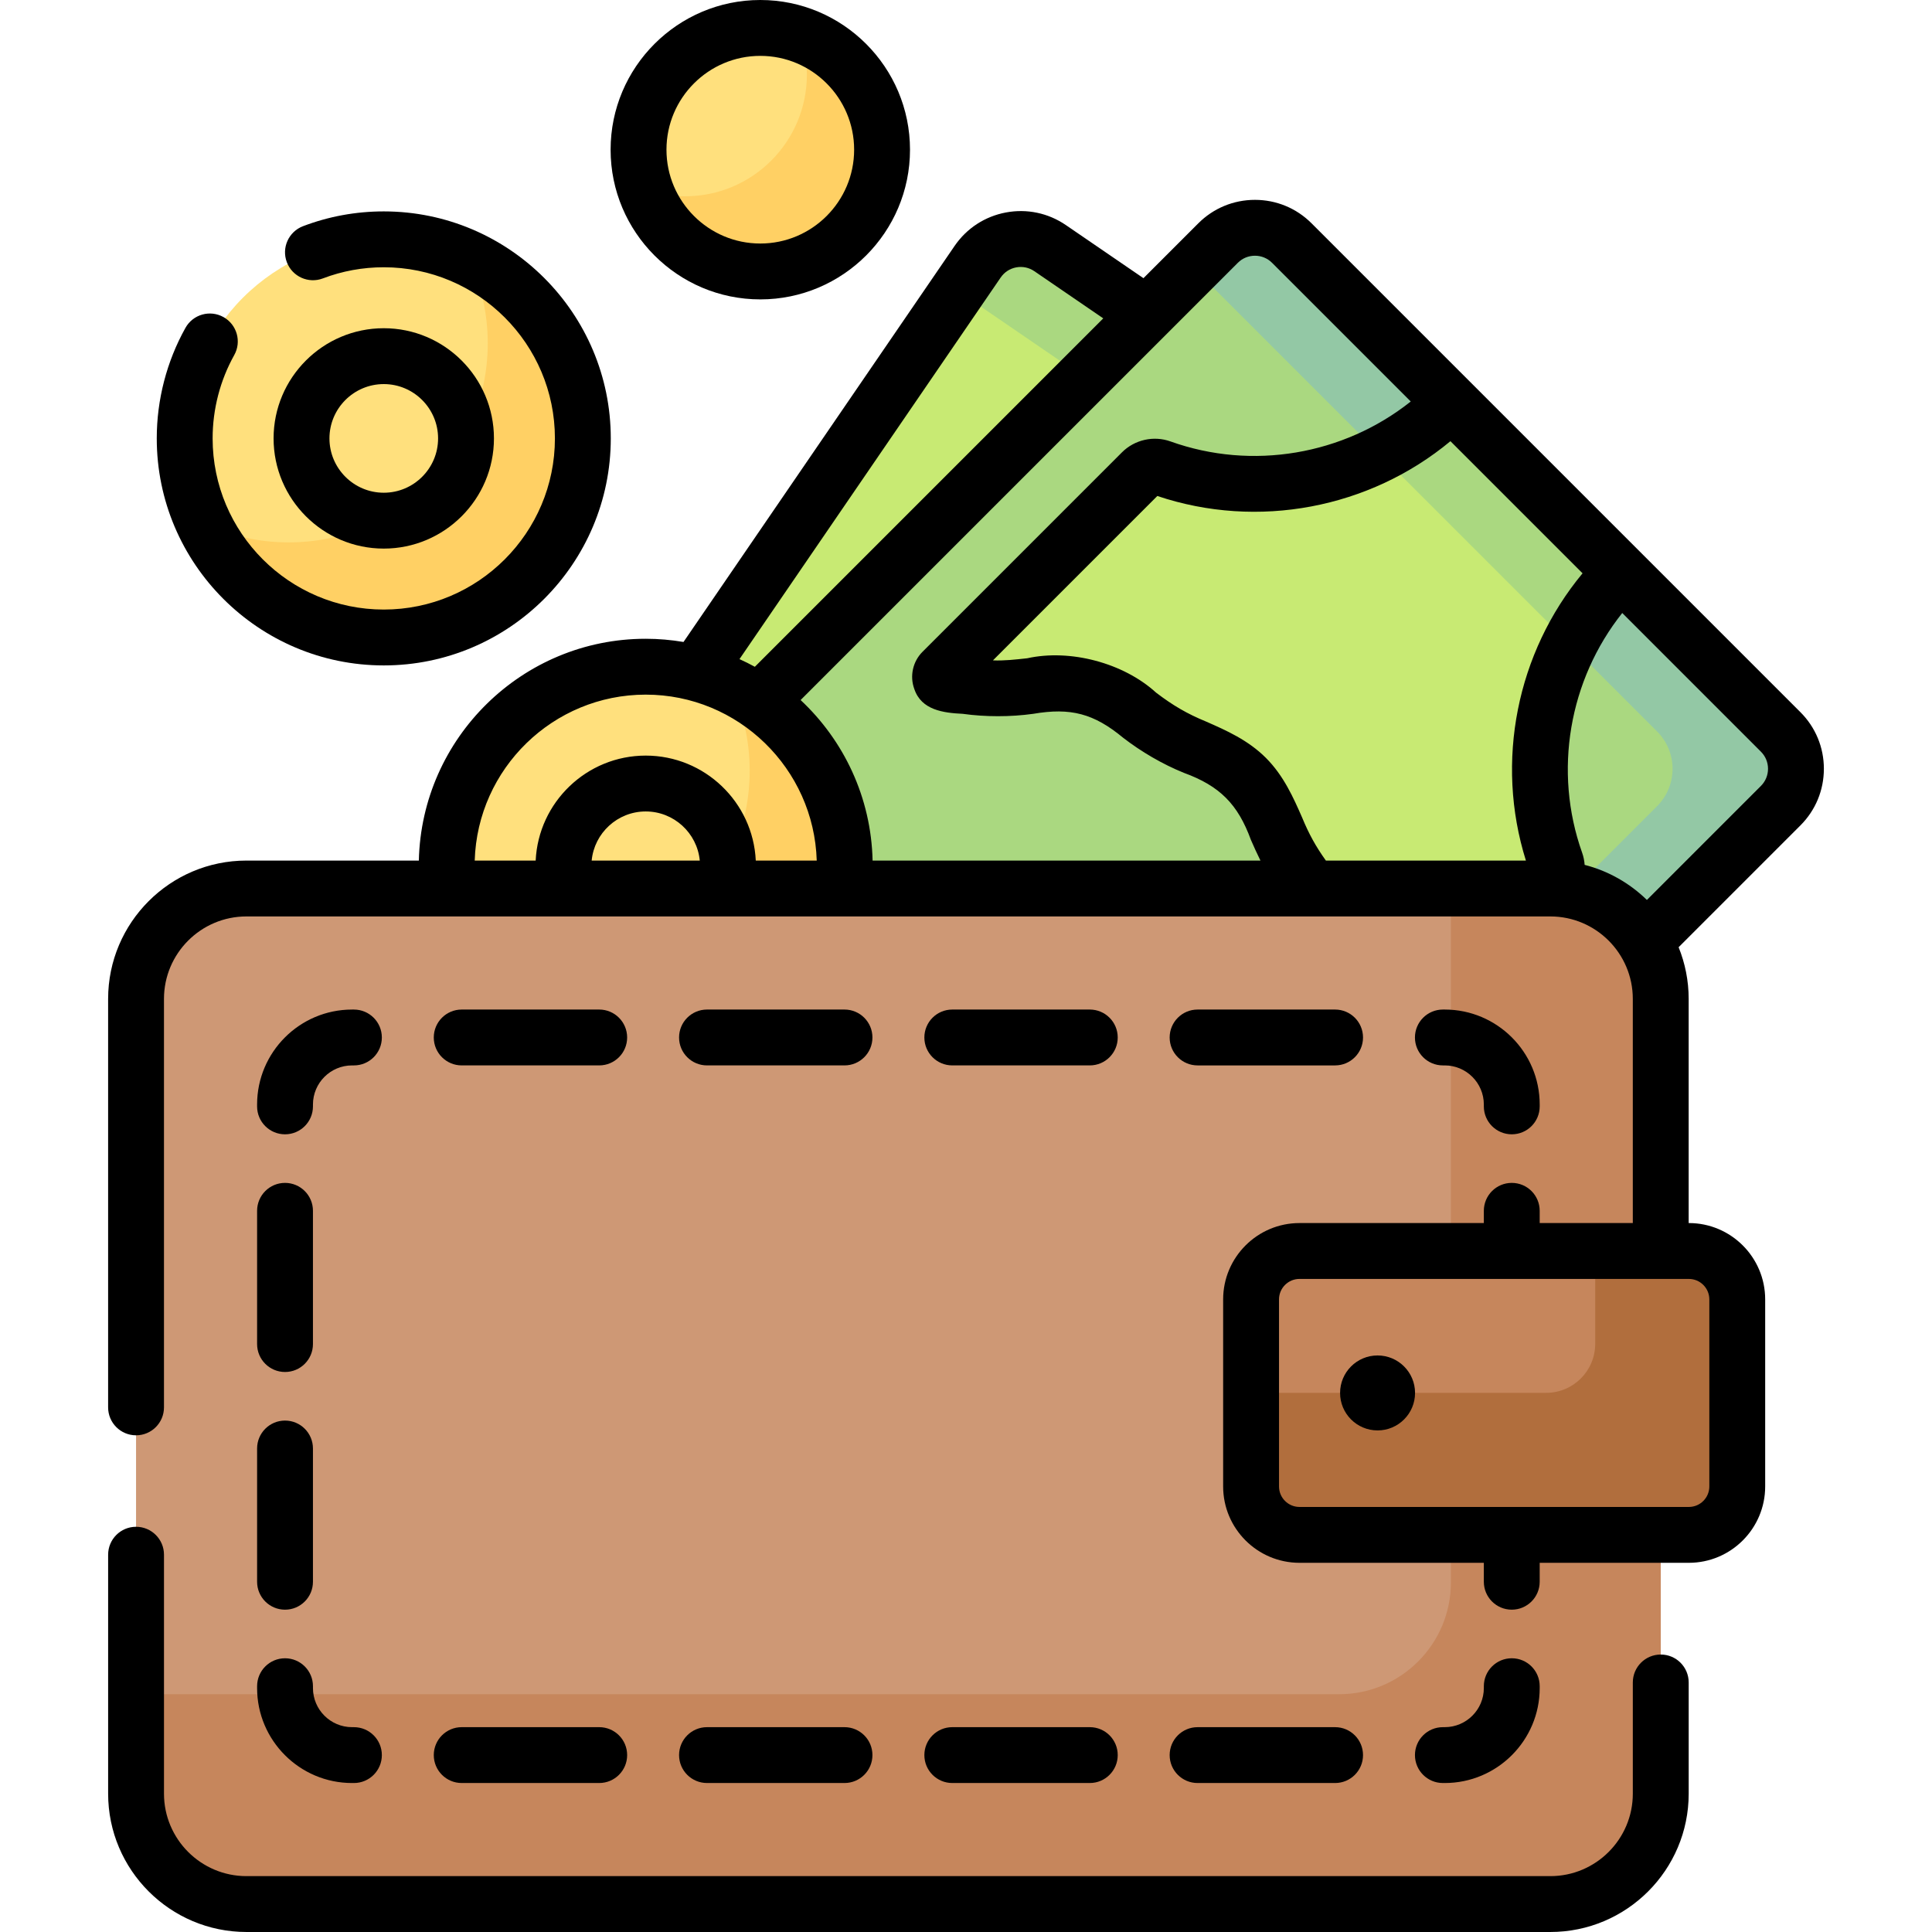 <svg id="Capa_1" enable-background="new 0 0 512 512" height="512" viewBox="0 0 512 512" width="512" xmlns="http://www.w3.org/2000/svg"><g><g><path d="m432.979 188.61-132.962 194.247c-4.367 6.38-13.08 8.012-19.461 3.645l-150.891-103.286c-6.38-4.367-8.012-13.08-3.645-19.461l132.962-194.246c4.367-6.38 13.08-8.012 19.461-3.645l150.891 103.286c6.381 4.367 8.012 13.08 3.645 19.46z" fill="#c8ea73"/></g><path d="m429.334 169.15-150.892-103.286c-6.38-4.367-15.093-2.736-19.461 3.645l-5.173 7.557 133.066 91.084c6.38 4.367 8.012 13.08 3.645 19.461l-127.789 186.689 17.826 12.202c6.38 4.367 15.093 2.736 19.46-3.645l132.963-194.247c4.367-6.38 2.736-15.093-3.645-19.46z" fill="#aad880"/><g><path d="m471.769 193.841-129.299-129.299c-5.467-5.467-14.332-5.467-19.799 0l-217.655 217.656h298.195l68.558-68.558c5.467-5.468 5.467-14.332 0-19.799z" fill="#c8ea73"/></g><path d="m471.769 193.841-129.299-129.299c-5.467-5.467-14.332-5.467-19.799 0l-6.413 6.413 122.885 122.886c5.467 5.467 5.467 14.332 0 19.799l-68.558 68.558h32.625l68.558-68.558c5.468-5.468 5.468-14.332.001-19.799z" fill="#aad880"/><path d="m354.698 282.198c-.364-3.477-.822-6.959-.822-10.357 0-7.943 2.509-16.351.447-24.076-2.033-7.616-8.366-13.654-12.404-20.637-3.902-6.749-5.908-15.279-11.683-21.053-5.774-5.774-14.304-7.78-21.053-11.682-6.983-4.037-13.021-10.371-20.636-12.404-7.725-2.062-16.132.446-24.075.446-4.422 0-8.987-.776-13.498-1.108-1.691-.125-2.469-2.157-1.27-3.356l52.862-52.862c1.341-1.341 3.334-1.8 5.12-1.16 25.977 9.308 56.138 3.559 76.945-17.247l-42.161-42.16c-5.467-5.467-14.332-5.467-19.799 0l-217.655 217.656z" fill="#aad880"/><g><path d="m471.769 193.841-42.159-42.159c-20.765 20.765-26.531 50.848-17.301 76.79.634 1.783.174 3.771-1.164 5.11l-48.616 48.617h40.683l68.558-68.558c5.466-5.468 5.466-14.333-.001-19.8z" fill="#aad880"/></g><path d="m365.704 120.401c6.824-3.44 13.227-8.001 18.926-13.699l-42.16-42.16c-5.467-5.467-14.332-5.467-19.799 0l-6.413 6.413z" fill="#93c8a5"/><path d="m471.769 193.841-42.159-42.159c-5.699 5.699-10.26 12.102-13.699 18.926l23.234 23.234c5.467 5.467 5.467 14.332 0 19.799l-68.558 68.558h32.625l68.558-68.558c5.466-5.468 5.466-14.333-.001-19.8z" fill="#93c8a5"/><g><circle cx="171.122" cy="229.44" fill="#ffe07d" r="52.758"/></g><g><circle cx="101.703" cy="116.183" fill="#ffe07d" r="52.758"/></g><g><path d="m193.637 181.723c3.228 6.83 5.041 14.46 5.041 22.516 0 29.137-23.621 52.758-52.758 52.758-8.056 0-15.686-1.813-22.516-5.041 8.449 17.873 26.635 30.242 47.717 30.242 29.137 0 52.758-23.62 52.758-52.758.001-21.082-12.368-39.268-30.242-47.717z" fill="#ffd064"/></g><g><path d="m124.218 68.466c3.228 6.83 5.041 14.46 5.041 22.516 0 29.137-23.621 52.758-52.758 52.758-8.056 0-15.686-1.813-22.516-5.041 8.449 17.873 26.635 30.242 47.717 30.242 29.137 0 52.758-23.621 52.758-52.758.001-21.082-12.368-39.269-30.242-47.717z" fill="#ffd064"/></g><g><circle cx="201.488" cy="39.671" fill="#ffe07d" r="32.268"/></g><g><path d="m212.056 9.182c1.148 3.312 1.78 6.865 1.78 10.567 0 17.821-14.447 32.268-32.268 32.268-3.703 0-7.256-.632-10.568-1.78 4.377 12.63 16.37 21.701 30.489 21.701 17.821 0 32.268-14.447 32.268-32.269 0-14.117-9.072-26.11-21.701-30.487z" fill="#ffd064"/></g><g><path d="m410.477 504.598h-344.784c-16.369 0-29.638-13.27-29.638-29.638v-209.859c0-16.369 13.27-29.638 29.638-29.638h344.784c16.369 0 29.638 13.27 29.638 29.638v209.858c0 16.369-13.269 29.639-29.638 29.639z" fill="#ce9875"/></g><path d="m410.477 235.463h-25.973v183.885c0 16.369-13.27 29.638-29.638 29.638h-318.811v25.973c0 16.369 13.27 29.638 29.638 29.638h344.784c16.369 0 29.638-13.269 29.638-29.638v-209.858c0-16.369-13.269-29.638-29.638-29.638z" fill="#c6865c"/><g><path d="m447.393 406.76h-102.843c-7.18 0-13-5.82-13-13v-49.235c0-7.18 5.82-13 13-13h102.843c7.18 0 13 5.82 13 13v49.235c0 7.179-5.82 13-13 13z" fill="#c6865c"/></g><path d="m447.393 331.525h-24.645v24.59c0 7.18-5.82 13-13 13h-78.198v24.645c0 7.18 5.82 13 13 13h102.843c7.18 0 13-5.82 13-13v-49.235c0-7.18-5.82-13-13-13z" fill="#b16e3d"/><g><path d="m483.347 203.74c0-5.668-2.207-10.997-6.215-15.005l-129.556-129.556c-4.008-4.008-9.337-6.215-15.004-6.215-5.668 0-10.998 2.208-15.005 6.215l-14.542 14.541-20.551-14.067c-4.677-3.201-10.319-4.39-15.893-3.347-5.571 1.043-10.403 4.194-13.605 8.871l-71.839 104.952c-3.26-.549-6.602-.849-10.015-.849-32.71 0-59.387 26.245-60.125 58.781h-45.689c-20.211 0-36.655 16.443-36.655 36.655v108.254c0 4.088 3.314 7.402 7.402 7.402s7.402-3.314 7.402-7.402v-108.255c0-12.048 9.802-21.85 21.85-21.85h345.555c12.048 0 21.85 9.802 21.85 21.85v59.407h-24.675v-3.243c0-4.088-3.314-7.402-7.402-7.402-4.089 0-7.402 3.314-7.402 7.402v3.243h-48.853c-11.157 0-20.233 9.077-20.233 20.233v49.573c0 11.157 9.077 20.233 20.233 20.233h48.852v5.019c0 4.088 3.314 7.402 7.402 7.402 4.089 0 7.402-3.314 7.402-7.402v-5.019h39.524c11.157 0 20.233-9.077 20.233-20.233v-49.573c0-11.157-9.077-20.233-20.233-20.233h-.044v-59.407c0-4.84-.952-9.458-2.663-13.692l32.278-32.278c4.009-4.008 6.216-9.336 6.216-15.005zm-30.357 140.616v49.573c0 2.993-2.436 5.428-5.428 5.428h-103.182c-2.993 0-5.428-2.435-5.428-5.428v-49.573c0-2.993 2.436-5.428 5.428-5.428h103.181c2.994-.001 5.429 2.434 5.429 5.428zm-48.61-116.296h-53.007c-2.623-3.663-4.488-7.004-6.318-11.452-2.272-5.17-4.846-11.029-9.584-15.767-4.737-4.738-10.598-7.312-15.768-9.584-5.193-2.138-8.876-4.314-13.328-7.701-8.64-7.889-22.781-11.629-34.161-9.106-3.277.354-6.085.678-9.077.557l43.565-43.565c26.651 8.953 56.232 3.277 77.678-14.523l35.013 35.013c-17.446 21.023-23.237 49.889-15.013 76.128zm-76.345-158.412c1.212-1.212 2.822-1.879 4.536-1.879s3.324.667 4.536 1.879l36.754 36.754c-17.773 14.139-42.007 18.344-63.679 10.579-4.452-1.596-9.5-.46-12.851 2.895l-52.86 52.862c-2.583 2.582-3.431 6.46-2.16 9.88 1.87 5.558 7.687 6.309 12.816 6.552 5.999.839 12.699.839 18.697-.002 9.907-1.692 16.06-.083 23.827 6.35 4.75 3.678 10.5 7.042 16.097 9.295 9.463 3.451 14.3 8.288 17.752 17.752.796 1.812 1.619 3.663 2.535 5.497h-102.788c-.38-16.765-7.643-31.852-19.079-42.545zm-62.842 3.892c.968-1.414 2.428-2.366 4.112-2.682 1.686-.315 3.391.043 4.806 1.012l18.263 12.501-92.334 92.334c-1.326-.73-2.687-1.402-4.071-2.032zm-94.072 110.545c24.547 0 44.587 19.604 45.321 43.976h-16.155c-.723-15.462-13.527-27.82-29.165-27.82s-28.441 12.358-29.164 27.82h-16.156c.733-24.373 20.773-43.976 45.319-43.976zm-14.324 43.975c.697-7.292 6.853-13.016 14.324-13.016s13.628 5.723 14.325 13.016zm309.866-19.783-30.22 30.22c-4.527-4.418-10.184-7.681-16.497-9.296-.077-1.09-.294-2.177-.669-3.231-7.686-21.624-3.462-45.796 10.634-63.519l36.753 36.753c1.212 1.212 1.879 2.823 1.879 4.536-.001 1.714-.668 3.325-1.88 4.537z"/><path d="m101.703 176.343c33.172 0 60.16-26.988 60.16-60.16s-26.988-60.16-60.16-60.16c-7.369 0-14.569 1.319-21.402 3.92-3.821 1.455-5.739 5.731-4.283 9.552 1.454 3.821 5.732 5.738 9.552 4.284 5.143-1.959 10.572-2.951 16.133-2.951 25.009 0 45.355 20.346 45.355 45.355s-20.346 45.355-45.355 45.355-45.355-20.346-45.355-45.355c0-7.74 1.981-15.376 5.728-22.083 1.993-3.569.717-8.079-2.852-10.073-3.571-1.995-8.079-.718-10.073 2.852-4.976 8.909-7.608 19.042-7.608 29.304 0 33.172 26.988 60.16 60.16 60.16z"/><path d="m201.489 79.342c21.875 0 39.671-17.796 39.671-39.671-.001-21.875-17.796-39.671-39.671-39.671s-39.672 17.796-39.672 39.671c0 21.874 17.797 39.671 39.672 39.671zm0-64.537c13.711 0 24.866 11.155 24.866 24.866s-11.155 24.866-24.866 24.866c-13.712 0-24.867-11.155-24.867-24.866s11.155-24.866 24.867-24.866z"/><path d="m130.902 116.182c0-16.101-13.099-29.2-29.199-29.2-16.101 0-29.2 13.099-29.2 29.2s13.099 29.2 29.2 29.2c16.1 0 29.199-13.099 29.199-29.2zm-43.594 0c0-7.937 6.458-14.395 14.395-14.395s14.394 6.457 14.394 14.395-6.457 14.395-14.394 14.395-14.395-6.457-14.395-14.395z"/><path d="m440.115 438.469c-4.089 0-7.402 3.314-7.402 7.402v29.473c0 12.048-9.802 21.85-21.85 21.85h-345.555c-12.048 0-21.85-9.802-21.85-21.85v-63.329c0-4.088-3.314-7.402-7.402-7.402s-7.402 3.314-7.402 7.402v63.329c0 20.212 16.443 36.655 36.655 36.655h345.555c20.211 0 36.655-16.443 36.655-36.655v-29.473c-.002-4.088-3.315-7.402-7.404-7.402z"/><path d="m400.635 300.604c4.089 0 7.402-3.314 7.402-7.402v-.493c0-13.878-11.291-25.168-25.168-25.168h-.493c-4.089 0-7.402 3.314-7.402 7.402s3.314 7.402 7.402 7.402h.493c5.715 0 10.363 4.649 10.363 10.363v.493c.001 4.089 3.314 7.403 7.403 7.403z"/><path d="m382.869 472.52c13.878 0 25.168-11.291 25.168-25.168v-.493c0-4.088-3.314-7.402-7.402-7.402-4.089 0-7.402 3.314-7.402 7.402v.493c0 5.714-4.649 10.363-10.363 10.363h-.493c-4.089 0-7.402 3.314-7.402 7.402s3.314 7.402 7.402 7.402h.492z"/><path d="m252.367 457.715c-4.089 0-7.402 3.314-7.402 7.402s3.314 7.402 7.402 7.402h36.442c4.089 0 7.402-3.314 7.402-7.402s-3.314-7.402-7.402-7.402z"/><path d="m122.358 457.715c-4.089 0-7.402 3.314-7.402 7.402s3.314 7.402 7.402 7.402h36.442c4.089 0 7.402-3.314 7.402-7.402s-3.314-7.402-7.402-7.402z"/><path d="m309.97 465.118c0 4.088 3.314 7.402 7.402 7.402h36.442c4.089 0 7.402-3.314 7.402-7.402s-3.314-7.402-7.402-7.402h-36.442c-4.089-.001-7.402 3.314-7.402 7.402z"/><path d="m187.362 457.715c-4.089 0-7.402 3.314-7.402 7.402s3.314 7.402 7.402 7.402h36.442c4.089 0 7.402-3.314 7.402-7.402s-3.314-7.402-7.402-7.402z"/><path d="m68.133 447.352c0 13.878 11.291 25.168 25.168 25.168h.493c4.089 0 7.402-3.314 7.402-7.402s-3.314-7.402-7.402-7.402h-.493c-5.715 0-10.363-4.649-10.363-10.363v-.493c0-4.088-3.314-7.402-7.402-7.402-4.089 0-7.402 3.314-7.402 7.402v.492z"/><path d="m68.133 356.191c0 4.088 3.314 7.402 7.402 7.402 4.089 0 7.402-3.314 7.402-7.402v-35.312c0-4.088-3.314-7.402-7.402-7.402-4.089 0-7.402 3.314-7.402 7.402z"/><path d="m68.133 419.181c0 4.088 3.314 7.402 7.402 7.402 4.089 0 7.402-3.314 7.402-7.402v-35.312c0-4.088-3.314-7.402-7.402-7.402-4.089 0-7.402 3.314-7.402 7.402z"/><path d="m75.535 300.604c4.089 0 7.402-3.314 7.402-7.402v-.493c0-5.714 4.649-10.363 10.363-10.363h.493c4.089 0 7.402-3.314 7.402-7.402s-3.314-7.402-7.402-7.402h-.493c-13.878 0-25.168 11.291-25.168 25.168v.493c.001 4.087 3.314 7.401 7.403 7.401z"/><path d="m223.803 267.54h-36.442c-4.089 0-7.402 3.314-7.402 7.402s3.314 7.402 7.402 7.402h36.442c4.089 0 7.402-3.314 7.402-7.402s-3.313-7.402-7.402-7.402z"/><path d="m158.798 267.54h-36.442c-4.089 0-7.402 3.314-7.402 7.402s3.314 7.402 7.402 7.402h36.442c4.089 0 7.402-3.314 7.402-7.402s-3.313-7.402-7.402-7.402z"/><path d="m361.215 274.943c0-4.088-3.314-7.402-7.402-7.402h-36.442c-4.089 0-7.402 3.314-7.402 7.402s3.314 7.402 7.402 7.402h36.442c4.088 0 7.402-3.314 7.402-7.402z"/><path d="m288.808 267.54h-36.442c-4.089 0-7.402 3.314-7.402 7.402s3.314 7.402 7.402 7.402h36.442c4.089 0 7.402-3.314 7.402-7.402s-3.313-7.402-7.402-7.402z"/><circle cx="365.07" cy="369.142" r="9.934"/></g></g></svg>